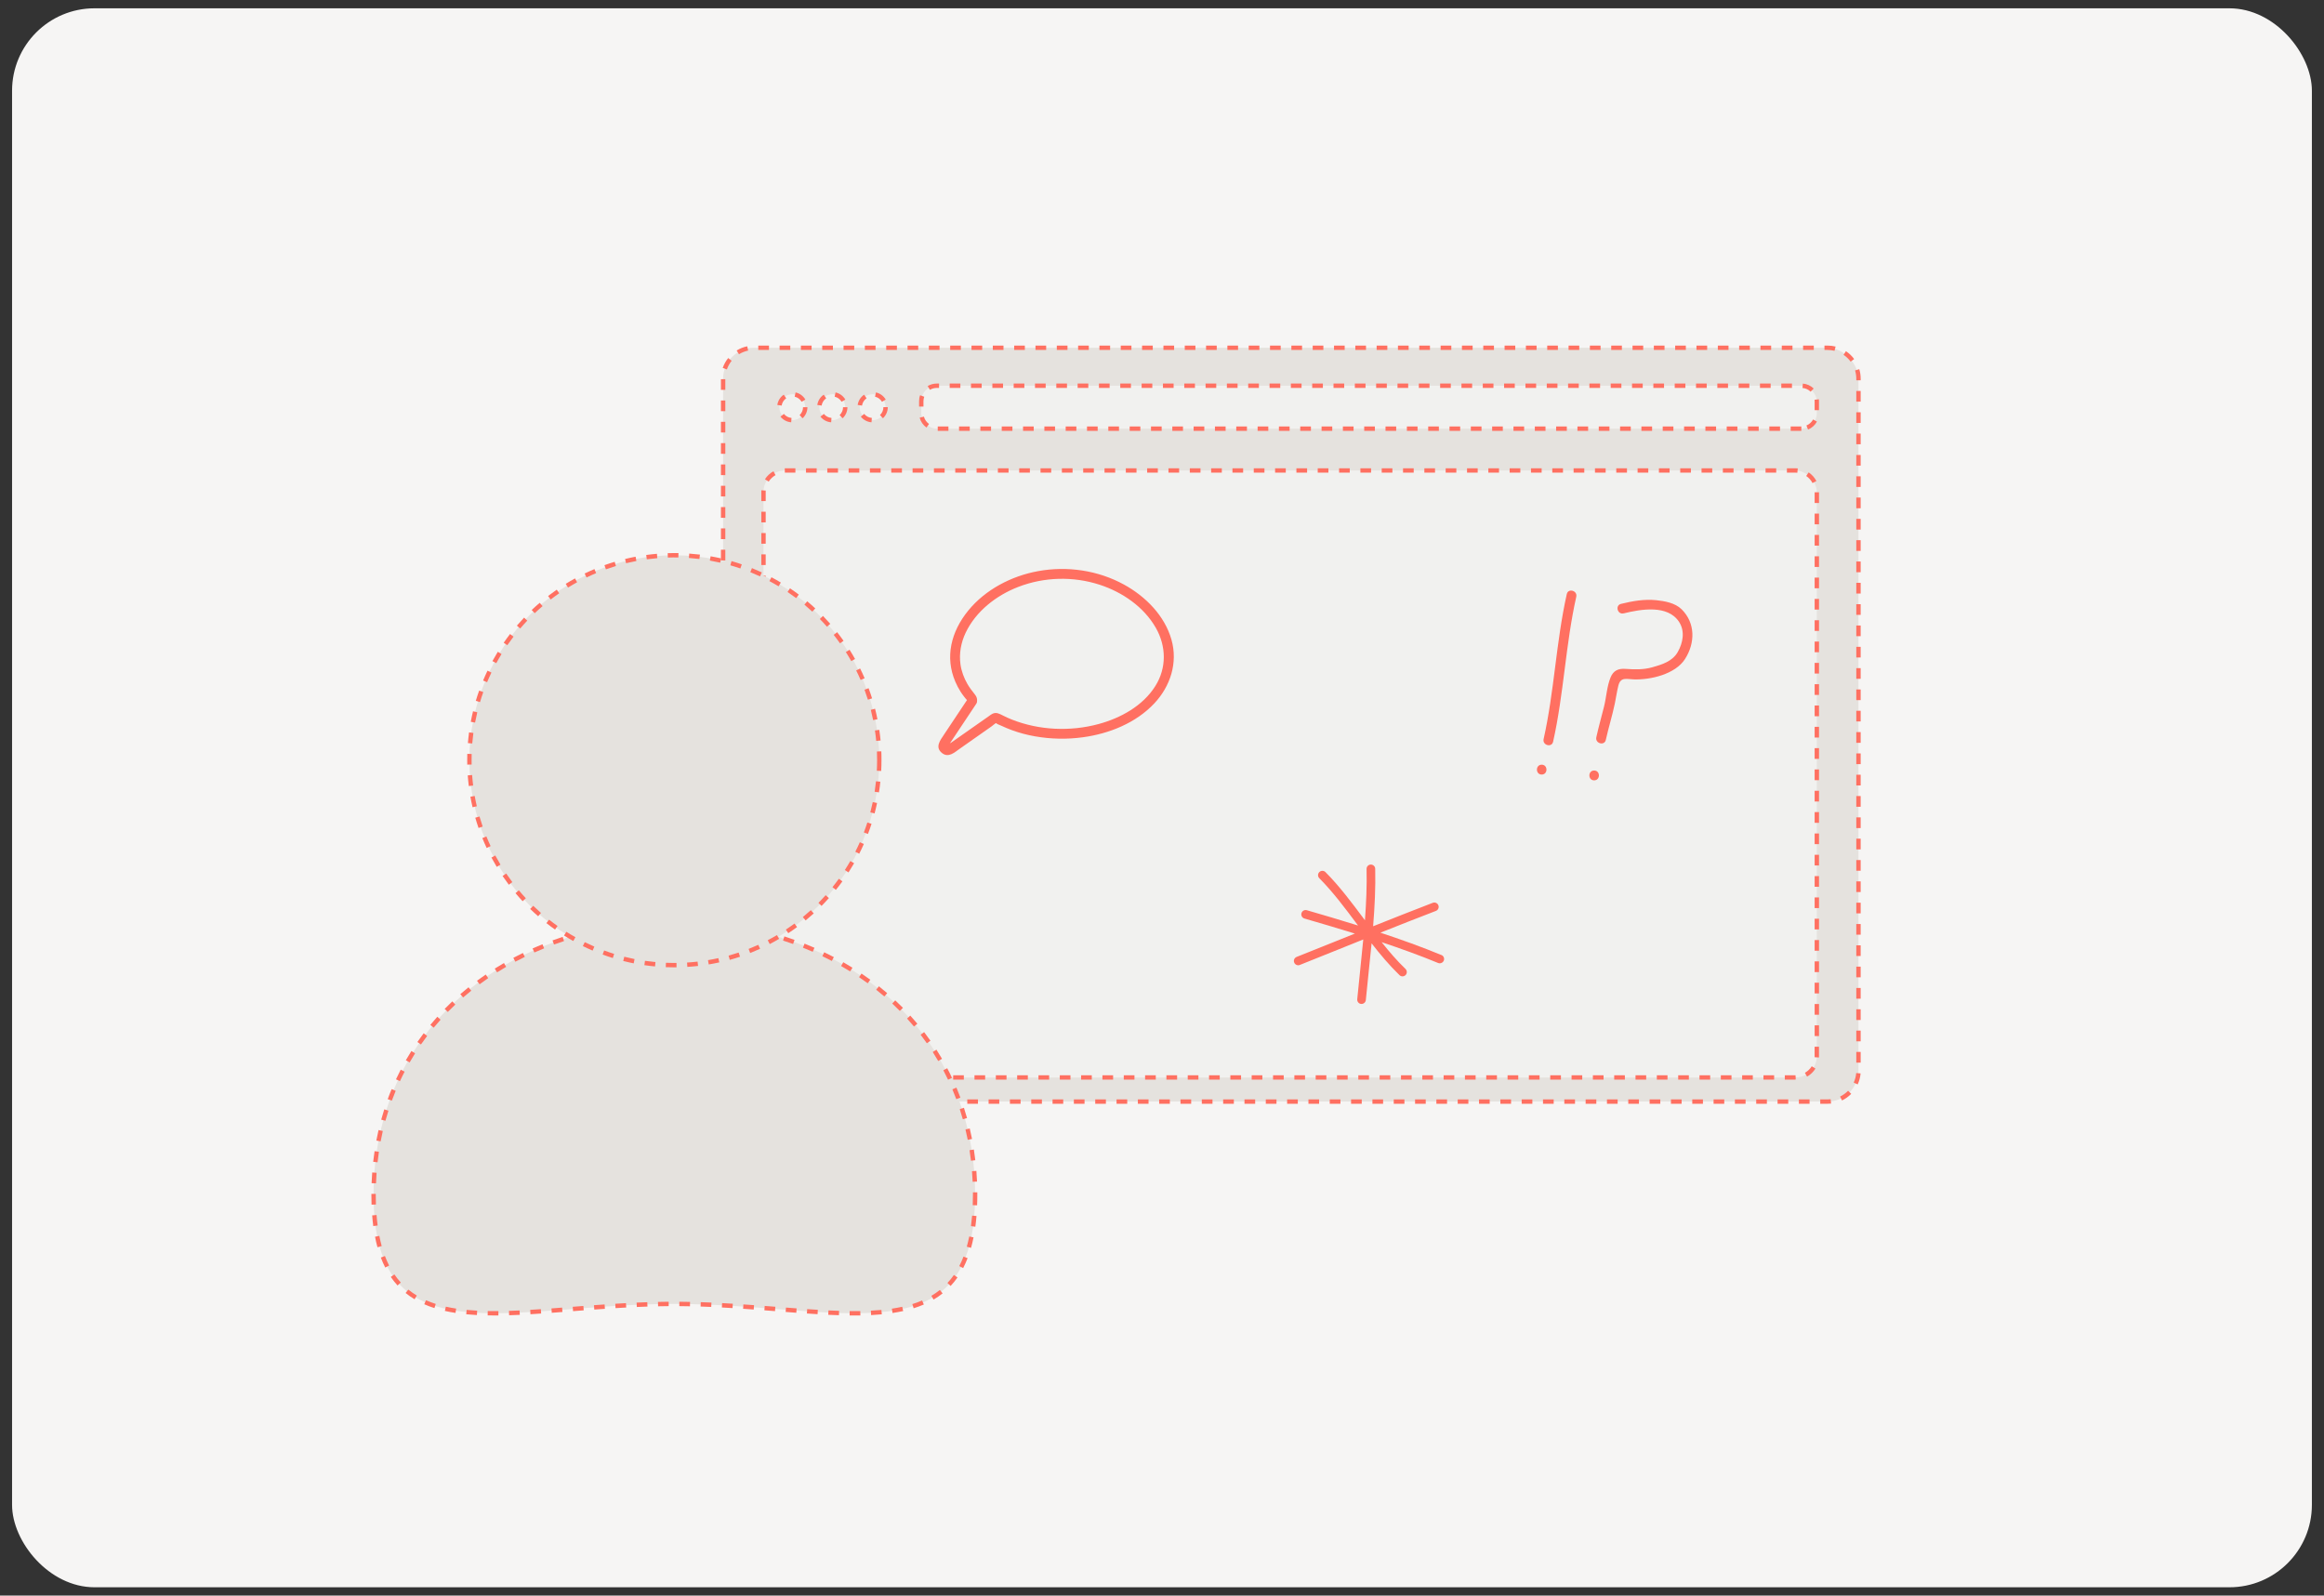 <?xml version="1.0" encoding="UTF-8"?>
<svg xmlns="http://www.w3.org/2000/svg" id="Editable_Strokes" data-name="Editable Strokes" viewBox="0 0 568 390">
  <rect x="0" y="0" width="568" height="390" fill="#333333" stroke="none"/>
  <defs>
    <style>
      .cls-1 {
        fill: #ff7061;
      }

      .cls-2 {
        opacity: .75;
      }

      .cls-3 {
        fill: #f6f5f4;
      }

      .cls-4 {
        fill: #e5e2de;
      }
    </style>
  </defs>
  <rect class="cls-3" x="2.95" y="2.03" width="562.09" height="385.94" rx="20.15" ry="20.15"></rect>
  <g>
    <g>
      <rect class="cls-4" x="176.74" y="85.01" width="277.49" height="184.25" rx="7.56" ry="7.56" transform="translate(630.96 354.26) rotate(-180)"></rect>
      <path class="cls-1" d="M446.67,269.79h-1.79v-1.07h1.79c.25,0,.51-.01.75-.04l.11,1.06c-.29.03-.57.05-.87.05ZM442.27,269.79h-2.61v-1.07h2.61v1.07ZM437.06,269.79h-2.61v-1.07h2.61v1.07ZM431.84,269.79h-2.61v-1.07h2.61v1.07ZM426.63,269.79h-2.61v-1.07h2.61v1.07ZM421.42,269.79h-2.61v-1.07h2.61v1.07ZM416.21,269.79h-2.61v-1.07h2.61v1.07ZM411,269.79h-2.61v-1.07h2.61v1.07ZM405.79,269.79h-2.61v-1.07h2.61v1.07ZM400.57,269.79h-2.61v-1.07h2.61v1.07ZM395.36,269.79h-2.61v-1.07h2.61v1.07ZM390.15,269.79h-2.61v-1.07h2.61v1.07ZM384.94,269.79h-2.61v-1.07h2.61v1.07ZM379.73,269.79h-2.61v-1.07h2.61v1.07ZM374.52,269.79h-2.61v-1.07h2.61v1.07ZM369.31,269.79h-2.61v-1.07h2.61v1.07ZM364.09,269.79h-2.61v-1.07h2.61v1.07ZM358.88,269.79h-2.61v-1.07h2.61v1.07ZM353.67,269.79h-2.61v-1.07h2.61v1.07ZM348.46,269.79h-2.61v-1.07h2.61v1.07ZM343.25,269.79h-2.61v-1.07h2.61v1.07ZM338.04,269.79h-2.61v-1.07h2.61v1.07ZM332.82,269.79h-2.61v-1.07h2.61v1.07ZM327.61,269.79h-2.61v-1.07h2.61v1.07ZM322.4,269.79h-2.61v-1.07h2.61v1.07ZM317.19,269.79h-2.61v-1.07h2.61v1.07ZM311.98,269.79h-2.61v-1.07h2.61v1.07ZM306.77,269.79h-2.61v-1.07h2.61v1.07ZM301.56,269.79h-2.61v-1.07h2.61v1.07ZM296.34,269.79h-2.61v-1.07h2.61v1.07ZM291.13,269.79h-2.61v-1.07h2.61v1.07ZM285.92,269.79h-2.61v-1.07h2.61v1.07ZM280.71,269.79h-2.61v-1.07h2.61v1.07ZM275.5,269.79h-2.61v-1.07h2.61v1.07ZM270.29,269.79h-2.61v-1.07h2.61v1.07ZM265.07,269.79h-2.61v-1.07h2.61v1.07ZM259.86,269.79h-2.61v-1.07h2.61v1.07ZM254.65,269.79h-2.61v-1.07h2.61v1.07ZM249.44,269.79h-2.61v-1.07h2.61v1.07ZM244.23,269.79h-2.61v-1.07h2.61v1.07ZM239.02,269.79h-2.61v-1.07h2.61v1.07ZM233.8,269.79h-2.61v-1.07h2.61v1.07ZM228.59,269.79h-2.61v-1.07h2.61v1.07ZM223.38,269.79h-2.61v-1.07h2.61v1.07ZM218.17,269.79h-2.61v-1.07h2.61v1.07ZM212.96,269.79h-2.61v-1.07h2.61v1.07ZM207.75,269.79h-2.61v-1.07h2.61v1.07ZM202.53,269.79h-2.61v-1.07h2.61v1.07ZM197.32,269.79h-2.61v-1.07h2.61v1.07ZM192.11,269.79h-2.61v-1.07h2.61v1.07ZM186.9,269.79h-2.61v-1.07h2.61v1.07ZM183.13,269.71c-.92-.13-1.81-.42-2.64-.86l.5-.95c.72.38,1.49.63,2.29.75l-.15,1.06ZM450.2,268.98l-.47-.96c.73-.35,1.38-.83,1.95-1.41l.77.75c-.66.67-1.41,1.22-2.25,1.62ZM178.3,267.14c-.63-.69-1.13-1.48-1.49-2.34l.99-.41c.31.75.74,1.43,1.29,2.03l-.79.72ZM454.03,265.06l-.97-.45c.34-.74.54-1.52.61-2.33l1.07.09c-.08.93-.32,1.84-.71,2.69ZM176.21,262.08c0-.13,0-.26,0-.39v-2.24h1.07v2.24c0,.11,0,.23,0,.34l-1.07.05ZM454.76,259.73h-1.07v-2.61h1.07v2.61ZM177.27,256.85h-1.07v-2.61h1.07v2.61ZM454.76,254.52h-1.07v-2.61h1.07v2.61ZM177.27,251.63h-1.07v-2.61h1.07v2.61ZM454.76,249.31h-1.07v-2.61h1.07v2.61ZM177.27,246.42h-1.07v-2.61h1.07v2.61ZM454.76,244.1h-1.07v-2.61h1.07v2.61ZM177.27,241.21h-1.07v-2.61h1.07v2.61ZM454.76,238.88h-1.07v-2.61h1.07v2.61ZM177.27,236h-1.07v-2.61h1.07v2.61ZM454.76,233.67h-1.07v-2.61h1.07v2.61ZM177.27,230.79h-1.07v-2.61h1.07v2.61ZM454.76,228.46h-1.07v-2.61h1.07v2.61ZM177.27,225.58h-1.07v-2.61h1.07v2.61ZM454.76,223.25h-1.07v-2.61h1.07v2.61ZM177.27,220.36h-1.07v-2.61h1.07v2.61ZM454.76,218.04h-1.07v-2.61h1.07v2.61ZM177.27,215.15h-1.07v-2.61h1.07v2.61ZM454.76,212.83h-1.07v-2.61h1.07v2.61ZM177.27,209.94h-1.07v-2.61h1.07v2.61ZM454.76,207.61h-1.07v-2.61h1.07v2.61ZM177.27,204.73h-1.07v-2.61h1.07v2.61ZM454.76,202.4h-1.07v-2.61h1.07v2.61ZM177.27,199.52h-1.07v-2.61h1.07v2.61ZM454.76,197.19h-1.07v-2.61h1.07v2.61ZM177.27,194.31h-1.07v-2.61h1.07v2.61ZM454.76,191.98h-1.07v-2.61h1.07v2.61ZM177.27,189.1h-1.07v-2.61h1.07v2.61ZM454.76,186.77h-1.07v-2.61h1.07v2.61ZM177.27,183.88h-1.07v-2.61h1.07v2.61ZM454.76,181.56h-1.07v-2.61h1.07v2.61ZM177.27,178.67h-1.07v-2.61h1.07v2.61ZM454.76,176.34h-1.07v-2.61h1.07v2.61ZM177.27,173.46h-1.07v-2.61h1.07v2.61ZM454.76,171.13h-1.07v-2.61h1.07v2.61ZM177.27,168.25h-1.07v-2.61h1.07v2.61ZM454.76,165.92h-1.07v-2.61h1.07v2.61ZM177.27,163.04h-1.07v-2.61h1.07v2.61ZM454.76,160.71h-1.07v-2.61h1.07v2.61ZM177.27,157.83h-1.07v-2.61h1.07v2.61ZM454.76,155.5h-1.07v-2.61h1.07v2.61ZM177.27,152.61h-1.07v-2.61h1.07v2.61ZM454.76,150.29h-1.07v-2.61h1.07v2.61ZM177.27,147.4h-1.07v-2.61h1.07v2.61ZM454.76,145.07h-1.07v-2.61h1.07v2.61ZM177.27,142.19h-1.07v-2.61h1.07v2.61ZM454.76,139.86h-1.07v-2.61h1.07v2.61ZM177.27,136.98h-1.07v-2.61h1.07v2.61ZM454.76,134.65h-1.07v-2.61h1.07v2.61ZM177.27,131.77h-1.07v-2.61h1.07v2.61ZM454.76,129.44h-1.07v-2.61h1.07v2.61ZM177.27,126.56h-1.07v-2.61h1.07v2.61ZM454.76,124.23h-1.07v-2.61h1.07v2.61ZM177.27,121.34h-1.07v-2.61h1.07v2.61ZM454.76,119.02h-1.07v-2.61h1.07v2.61ZM177.27,116.13h-1.07v-2.61h1.07v2.61ZM454.76,113.81h-1.07v-2.61h1.07v2.61ZM177.27,110.92h-1.07v-2.61h1.07v2.61ZM454.76,108.59h-1.07v-2.61h1.07v2.61ZM177.27,105.71h-1.07v-2.61h1.07v2.61ZM454.76,103.38h-1.07v-2.61h1.07v2.61ZM177.27,100.5h-1.07v-2.61h1.07v2.61ZM454.76,98.17h-1.07v-2.61h1.07v2.61ZM177.27,95.29h-1.07v-2.61h1.07v2.61ZM454.76,92.96h-1.07v-.39c0-.69-.1-1.37-.3-2.03l1.03-.31c.23.75.34,1.54.34,2.33v.39ZM177.65,90.29l-1.01-.35c.3-.88.75-1.7,1.34-2.43l.84.67c-.51.64-.9,1.35-1.16,2.11ZM452.31,88.39c-.48-.65-1.07-1.21-1.74-1.66l.59-.89c.78.52,1.45,1.16,2.01,1.92l-.86.64ZM180.61,86.58l-.56-.91c.8-.49,1.66-.84,2.58-1.03l.22,1.05c-.79.17-1.54.47-2.24.89ZM448.37,85.75c-.55-.14-1.12-.21-1.7-.21h-.76v-1.07h.76c.67,0,1.32.08,1.96.24l-.26,1.04ZM443.3,85.54h-2.61v-1.07h2.61v1.07ZM438.09,85.54h-2.61v-1.07h2.61v1.07ZM432.88,85.54h-2.61v-1.07h2.61v1.07ZM427.67,85.54h-2.61v-1.07h2.61v1.07ZM422.46,85.54h-2.61v-1.07h2.61v1.07ZM417.24,85.54h-2.61v-1.07h2.61v1.07ZM412.03,85.54h-2.61v-1.07h2.61v1.07ZM406.82,85.54h-2.61v-1.07h2.61v1.07ZM401.61,85.54h-2.61v-1.07h2.61v1.07ZM396.4,85.54h-2.61v-1.07h2.61v1.07ZM391.19,85.54h-2.61v-1.07h2.61v1.07ZM385.98,85.54h-2.61v-1.07h2.61v1.07ZM380.76,85.54h-2.61v-1.07h2.61v1.07ZM375.55,85.54h-2.61v-1.07h2.61v1.07ZM370.34,85.54h-2.61v-1.07h2.61v1.07ZM365.13,85.54h-2.61v-1.07h2.61v1.07ZM359.92,85.54h-2.61v-1.07h2.61v1.07ZM354.71,85.54h-2.61v-1.07h2.61v1.07ZM349.49,85.54h-2.61v-1.07h2.61v1.07ZM344.28,85.54h-2.61v-1.07h2.61v1.07ZM339.07,85.54h-2.61v-1.07h2.61v1.07ZM333.86,85.54h-2.61v-1.07h2.61v1.07ZM328.65,85.54h-2.61v-1.07h2.61v1.07ZM323.44,85.54h-2.61v-1.07h2.61v1.07ZM318.23,85.54h-2.61v-1.07h2.61v1.07ZM313.01,85.54h-2.61v-1.07h2.61v1.07ZM307.8,85.54h-2.61v-1.07h2.61v1.07ZM302.59,85.54h-2.61v-1.07h2.61v1.07ZM297.38,85.54h-2.61v-1.07h2.61v1.07ZM292.17,85.54h-2.61v-1.07h2.61v1.07ZM286.96,85.54h-2.61v-1.07h2.61v1.07ZM281.74,85.54h-2.61v-1.07h2.61v1.07ZM276.53,85.54h-2.61v-1.07h2.61v1.07ZM271.32,85.54h-2.61v-1.07h2.61v1.07ZM266.11,85.54h-2.61v-1.07h2.61v1.07ZM260.9,85.54h-2.61v-1.07h2.61v1.07ZM255.69,85.54h-2.61v-1.07h2.61v1.07ZM250.48,85.54h-2.61v-1.07h2.61v1.07ZM245.26,85.54h-2.61v-1.07h2.61v1.07ZM240.05,85.54h-2.61v-1.07h2.61v1.07ZM234.84,85.54h-2.61v-1.07h2.61v1.07ZM229.63,85.54h-2.61v-1.07h2.61v1.07ZM224.42,85.54h-2.61v-1.07h2.61v1.07ZM219.21,85.54h-2.61v-1.07h2.61v1.07ZM213.99,85.54h-2.61v-1.07h2.61v1.07ZM208.78,85.54h-2.61v-1.07h2.61v1.07ZM203.57,85.54h-2.61v-1.07h2.61v1.07ZM198.36,85.54h-2.61v-1.07h2.61v1.07ZM193.15,85.54h-2.61v-1.07h2.61v1.07ZM187.94,85.54h-2.61v-1.07h2.61v1.07Z"></path>
    </g>
    <g class="cls-2">
      <circle class="cls-3" cx="193.64" cy="99.53" r="3.17"></circle>
    </g>
    <g class="cls-2">
      <circle class="cls-3" cx="203.42" cy="99.53" r="3.17"></circle>
    </g>
    <g class="cls-2">
      <circle class="cls-3" cx="213.28" cy="99.53" r="3.17"></circle>
    </g>
    <g class="cls-2">
      <rect class="cls-3" x="225.16" y="94.28" width="218.88" height="10.49" rx="3.78" ry="3.78"></rect>
    </g>
    <g class="cls-2">
      <rect class="cls-3" x="186.6" y="115" width="257.44" height="148.36" rx="5.22" ry="5.22"></rect>
    </g>
    <path class="cls-1" d="M193.37,103.22c-1.02-.08-1.98-.58-2.62-1.38l.84-.67c.46.57,1.14.93,1.86.98l-.08,1.07ZM196.16,102.24l-.73-.78c.53-.5.84-1.2.84-1.93h1.07c0,1.03-.43,2.01-1.18,2.71ZM191.04,99.14l-1.06-.16c.15-1.01.72-1.93,1.57-2.51l.61.88c-.6.41-1.01,1.06-1.12,1.78ZM195.92,98.2c-.37-.63-.99-1.08-1.7-1.24l.23-1.04c1,.22,1.87.86,2.39,1.75l-.92.54Z"></path>
    <path class="cls-1" d="M203.14,103.22c-1.02-.07-1.98-.58-2.62-1.38l.84-.67c.46.57,1.14.93,1.86.98l-.08,1.07ZM205.94,102.24l-.73-.78c.53-.5.84-1.2.84-1.93h1.07c0,1.03-.43,2.01-1.18,2.71ZM200.81,99.14l-1.06-.16c.15-1.01.72-1.93,1.57-2.51l.61.88c-.6.41-1.01,1.06-1.12,1.78ZM205.69,98.2c-.37-.63-.99-1.08-1.7-1.24l.23-1.04c1,.22,1.87.86,2.39,1.75l-.93.54Z"></path>
    <path class="cls-1" d="M213.01,103.22c-1.02-.07-1.98-.58-2.62-1.38l.83-.67c.46.57,1.14.93,1.86.98l-.08,1.07ZM215.8,102.24l-.73-.79c.54-.5.84-1.2.84-1.93h1.07c0,1.03-.43,2.02-1.18,2.71ZM210.68,99.14l-1.06-.16c.15-1.01.72-1.93,1.57-2.51l.61.88c-.6.41-1.01,1.06-1.12,1.78ZM215.56,98.2c-.37-.63-.99-1.08-1.7-1.24l.23-1.04c1,.22,1.87.86,2.39,1.75l-.92.54Z"></path>
    <path class="cls-1" d="M440.26,105.31h-2.61v-1.07h2.61v1.07ZM435.05,105.31h-2.61v-1.07h2.61v1.07ZM429.84,105.31h-2.61v-1.07h2.61v1.07ZM424.63,105.31h-2.61v-1.07h2.61v1.07ZM419.42,105.31h-2.61v-1.07h2.61v1.07ZM414.21,105.31h-2.61v-1.07h2.61v1.07ZM408.99,105.31h-2.61v-1.07h2.61v1.07ZM403.78,105.31h-2.61v-1.07h2.61v1.07ZM398.57,105.31h-2.61v-1.07h2.61v1.07ZM393.36,105.31h-2.61v-1.07h2.61v1.07ZM388.15,105.31h-2.61v-1.07h2.61v1.07ZM382.94,105.31h-2.61v-1.07h2.61v1.07ZM377.73,105.31h-2.61v-1.07h2.61v1.07ZM372.51,105.31h-2.61v-1.07h2.61v1.07ZM367.3,105.31h-2.61v-1.07h2.61v1.07ZM362.09,105.31h-2.61v-1.07h2.61v1.07ZM356.88,105.31h-2.61v-1.07h2.61v1.07ZM351.67,105.31h-2.61v-1.07h2.61v1.07ZM346.46,105.31h-2.61v-1.07h2.61v1.07ZM341.24,105.31h-2.61v-1.07h2.61v1.07ZM336.03,105.31h-2.61v-1.07h2.61v1.07ZM330.82,105.31h-2.61v-1.07h2.61v1.07ZM325.61,105.31h-2.61v-1.07h2.61v1.07ZM320.4,105.31h-2.61v-1.07h2.61v1.07ZM315.19,105.31h-2.61v-1.07h2.61v1.07ZM309.98,105.31h-2.61v-1.07h2.61v1.07ZM304.76,105.31h-2.61v-1.07h2.61v1.07ZM299.55,105.31h-2.61v-1.07h2.61v1.07ZM294.34,105.31h-2.61v-1.07h2.61v1.07ZM289.13,105.31h-2.61v-1.07h2.61v1.07ZM283.92,105.31h-2.61v-1.07h2.61v1.07ZM278.71,105.31h-2.61v-1.07h2.61v1.07ZM273.49,105.31h-2.61v-1.07h2.61v1.07ZM268.28,105.31h-2.61v-1.07h2.61v1.07ZM263.07,105.31h-2.61v-1.07h2.61v1.07ZM257.86,105.31h-2.61v-1.07h2.61v1.07ZM252.65,105.31h-2.61v-1.07h2.61v1.07ZM247.44,105.31h-2.61v-1.07h2.61v1.07ZM242.22,105.31h-2.61v-1.07h2.61v1.07ZM237.01,105.31h-2.61v-1.07h2.61v1.07ZM231.8,105.31h-2.61v-1.07h2.61v1.07ZM441.9,104.99l-.4-.99c.69-.28,1.27-.8,1.63-1.47l.94.51c-.47.88-1.24,1.57-2.17,1.95ZM226.43,104.5c-.81-.58-1.4-1.44-1.66-2.4l1.04-.27c.19.72.63,1.36,1.25,1.8l-.62.87ZM444.58,100.25h-1.07v-2.19c0-.12,0-.24-.02-.35l1.06-.12c.02.16.03.31.02.47v2.19ZM225.7,99.37h-1.07v-1.31c0-.5.08-.99.25-1.45l1.01.36c-.12.35-.19.71-.19,1.09v1.31ZM442.53,95.74c-.54-.53-1.25-.85-1.99-.91l.09-1.07c.99.08,1.94.51,2.65,1.21l-.75.77ZM227.28,95.28l-.55-.92c.67-.4,1.43-.61,2.21-.61h.57v1.07h-.57c-.59,0-1.16.16-1.66.46ZM437.97,94.82h-2.61v-1.07h2.61v1.07ZM432.76,94.82h-2.61v-1.07h2.61v1.07ZM427.55,94.82h-2.61v-1.07h2.61v1.07ZM422.34,94.82h-2.61v-1.07h2.61v1.07ZM417.13,94.82h-2.61v-1.07h2.61v1.07ZM411.92,94.82h-2.61v-1.07h2.61v1.07ZM406.7,94.82h-2.61v-1.07h2.61v1.07ZM401.49,94.82h-2.61v-1.07h2.61v1.07ZM396.28,94.82h-2.61v-1.07h2.61v1.07ZM391.07,94.82h-2.61v-1.07h2.61v1.07ZM385.86,94.82h-2.61v-1.07h2.61v1.07ZM380.65,94.82h-2.61v-1.07h2.61v1.07ZM375.44,94.82h-2.61v-1.07h2.61v1.07ZM370.22,94.82h-2.61v-1.07h2.61v1.07ZM365.01,94.82h-2.61v-1.07h2.61v1.07ZM359.8,94.82h-2.61v-1.07h2.61v1.07ZM354.59,94.82h-2.61v-1.07h2.61v1.07ZM349.38,94.82h-2.61v-1.07h2.61v1.07ZM344.17,94.82h-2.61v-1.07h2.61v1.07ZM338.95,94.82h-2.61v-1.07h2.61v1.07ZM333.74,94.82h-2.61v-1.07h2.61v1.07ZM328.53,94.82h-2.61v-1.07h2.61v1.07ZM323.32,94.82h-2.61v-1.07h2.61v1.07ZM318.11,94.82h-2.61v-1.07h2.61v1.07ZM312.9,94.82h-2.61v-1.07h2.61v1.07ZM307.68,94.82h-2.61v-1.07h2.61v1.07ZM302.47,94.82h-2.61v-1.07h2.61v1.07ZM297.26,94.82h-2.61v-1.07h2.61v1.07ZM292.05,94.82h-2.61v-1.07h2.61v1.07ZM286.84,94.82h-2.61v-1.07h2.61v1.07ZM281.63,94.82h-2.61v-1.07h2.61v1.07ZM276.41,94.82h-2.61v-1.07h2.61v1.07ZM271.2,94.82h-2.61v-1.07h2.61v1.07ZM265.99,94.82h-2.61v-1.07h2.61v1.07ZM260.78,94.82h-2.61v-1.07h2.61v1.07ZM255.57,94.82h-2.61v-1.07h2.61v1.07ZM250.36,94.82h-2.61v-1.07h2.61v1.07ZM245.15,94.82h-2.61v-1.07h2.61v1.07ZM239.93,94.82h-2.61v-1.07h2.61v1.07ZM234.72,94.82h-2.61v-1.07h2.61v1.07Z"></path>
    <path class="cls-1" d="M436.22,263.89v-1.07h2.61l.06.75-.04.32h-2.62ZM433.61,263.89h-2.61v-1.07h2.61v1.07ZM428.4,263.89h-2.61v-1.07h2.61v1.07ZM423.19,263.89h-2.61v-1.07h2.61v1.07ZM417.98,263.89h-2.61v-1.07h2.61v1.07ZM412.77,263.89h-2.61v-1.07h2.61v1.07ZM407.55,263.89h-2.61v-1.07h2.61v1.07ZM402.34,263.89h-2.61v-1.07h2.61v1.07ZM397.13,263.89h-2.61v-1.07h2.61v1.07ZM391.92,263.89h-2.61v-1.07h2.61v1.07ZM386.71,263.89h-2.61v-1.07h2.61v1.07ZM381.5,263.89h-2.61v-1.07h2.61v1.07ZM376.28,263.89h-2.61v-1.07h2.61v1.07ZM371.07,263.89h-2.61v-1.07h2.61v1.07ZM365.86,263.89h-2.61v-1.07h2.61v1.07ZM360.65,263.89h-2.61v-1.07h2.61v1.07ZM355.44,263.89h-2.61v-1.07h2.61v1.07ZM350.23,263.89h-2.61v-1.07h2.61v1.07ZM345.02,263.89h-2.61v-1.07h2.61v1.07ZM339.8,263.89h-2.61v-1.07h2.61v1.07ZM334.59,263.89h-2.61v-1.07h2.61v1.07ZM329.38,263.89h-2.61v-1.07h2.61v1.07ZM324.17,263.89h-2.61v-1.07h2.61v1.07ZM318.96,263.89h-2.61v-1.07h2.61v1.07ZM313.75,263.89h-2.61v-1.07h2.61v1.07ZM308.53,263.89h-2.61v-1.07h2.61v1.07ZM303.32,263.89h-2.61v-1.07h2.61v1.07ZM298.11,263.89h-2.61v-1.07h2.61v1.07ZM292.9,263.89h-2.61v-1.07h2.61v1.07ZM287.69,263.89h-2.61v-1.07h2.61v1.07ZM282.48,263.89h-2.61v-1.07h2.61v1.07ZM277.27,263.89h-2.61v-1.07h2.61v1.07ZM272.05,263.89h-2.61v-1.07h2.61v1.07ZM266.84,263.89h-2.61v-1.07h2.61v1.07ZM261.63,263.89h-2.61v-1.07h2.61v1.07ZM256.42,263.89h-2.61v-1.07h2.61v1.07ZM251.21,263.89h-2.61v-1.07h2.61v1.07ZM246,263.89h-2.61v-1.07h2.61v1.07ZM240.78,263.89h-2.61v-1.07h2.61v1.07ZM235.57,263.89h-2.61v-1.07h2.61v1.07ZM230.36,263.89h-2.61v-1.07h2.61v1.07ZM225.15,263.89h-2.61v-1.07h2.61v1.07ZM219.94,263.89h-2.61v-1.07h2.61v1.07ZM214.73,263.89h-2.61v-1.07h2.61v1.07ZM209.51,263.89h-2.61v-1.07h2.61v1.07ZM204.3,263.89h-2.61v-1.07h2.61v1.07ZM199.09,263.89h-2.61v-1.07h2.61v1.07ZM193.88,263.89h-2.06c-.2,0-.4-.01-.6-.03l.11-1.06c.16.02.33.03.49.03h2.06v1.07ZM441.66,263.15l-.53-.93c.68-.38,1.26-.94,1.67-1.6l.91.57c-.51.81-1.22,1.49-2.05,1.97ZM188.55,262.88c-.79-.55-1.44-1.29-1.87-2.14l.96-.48c.35.7.88,1.3,1.52,1.74l-.61.88ZM444.57,258.47l-1.07-.06c0-.09,0-.18,0-.27v-2.3h1.07v2.3c0,.11,0,.22,0,.33ZM187.14,257.98h-1.07v-2.61h1.07v2.61ZM444.58,253.23h-1.07v-2.61h1.07v2.61ZM187.14,252.77h-1.07v-2.61h1.07v2.61ZM444.58,248.02h-1.07v-2.61h1.07v2.61ZM187.14,247.55h-1.07v-2.61h1.07v2.61ZM444.58,242.81h-1.07v-2.61h1.07v2.61ZM187.14,242.34h-1.07v-2.61h1.07v2.61ZM444.58,237.6h-1.07v-2.61h1.07v2.61ZM187.14,237.13h-1.07v-2.61h1.07v2.61ZM444.58,232.38h-1.07v-2.61h1.07v2.61ZM187.14,231.92h-1.07v-2.61h1.07v2.61ZM444.58,227.17h-1.07v-2.61h1.07v2.61ZM187.14,226.71h-1.07v-2.61h1.07v2.61ZM444.58,221.96h-1.07v-2.61h1.07v2.61ZM187.14,221.5h-1.07v-2.61h1.07v2.61ZM444.58,216.75h-1.07v-2.61h1.07v2.61ZM187.14,216.28h-1.07v-2.61h1.07v2.61ZM444.58,211.54h-1.07v-2.61h1.07v2.61ZM187.14,211.07h-1.07v-2.61h1.07v2.61ZM444.58,206.33h-1.07v-2.61h1.07v2.61ZM187.14,205.86h-1.07v-2.61h1.07v2.61ZM444.58,201.11h-1.07v-2.61h1.07v2.61ZM187.14,200.65h-1.07v-2.61h1.07v2.61ZM444.58,195.9h-1.07v-2.61h1.07v2.61ZM187.14,195.44h-1.07v-2.61h1.07v2.61ZM444.58,190.69h-1.07v-2.61h1.07v2.61ZM187.14,190.23h-1.07v-2.61h1.07v2.61ZM444.58,185.48h-1.07v-2.61h1.07v2.61ZM187.14,185.02h-1.07v-2.61h1.07v2.61ZM444.58,180.27h-1.07v-2.61h1.07v2.61ZM187.14,179.8h-1.07v-2.61h1.07v2.61ZM444.58,175.06h-1.07v-2.61h1.07v2.61ZM187.14,174.59h-1.07v-2.61h1.07v2.61ZM444.58,169.85h-1.07v-2.61h1.07v2.61ZM187.14,169.38h-1.07v-2.61h1.07v2.61ZM444.58,164.63h-1.07v-2.61h1.07v2.61ZM187.14,164.17h-1.07v-2.61h1.07v2.61ZM444.58,159.42h-1.07v-2.61h1.07v2.61ZM187.14,158.96h-1.07v-2.61h1.07v2.61ZM444.58,154.21h-1.07v-2.61h1.07v2.61ZM187.14,153.75h-1.07v-2.61h1.07v2.61ZM444.58,149h-1.07v-2.61h1.07v2.61ZM187.14,148.53h-1.07v-2.61h1.07v2.61ZM444.58,143.79h-1.07v-2.61h1.07v2.61ZM187.14,143.32h-1.07v-2.61h1.07v2.61ZM444.58,138.58h-1.07v-2.61h1.07v2.61ZM187.14,138.11h-1.07v-2.61h1.07v2.61ZM444.58,133.36h-1.07v-2.61h1.07v2.61ZM187.14,132.9h-1.07v-2.61h1.07v2.61ZM444.58,128.15h-1.07v-2.61h1.07v2.61ZM187.14,127.69h-1.07v-2.61h1.07v2.61ZM444.58,122.94h-1.07v-2.61h1.07v2.61ZM187.14,122.48h-1.07v-2.26c0-.13,0-.25.01-.38l1.07.07c0,.1-.01.21-.01.31v2.26ZM442.99,118.07c-.36-.69-.89-1.29-1.54-1.73l.6-.88c.79.54,1.45,1.27,1.89,2.12l-.95.49ZM187.86,117.71l-.9-.57c.51-.81,1.23-1.48,2.07-1.95l.52.94c-.68.38-1.26.93-1.68,1.59ZM439.28,115.55c-.15-.01-.3-.02-.45-.02h-2.1v-1.07h2.1c.19,0,.37,0,.56.03l-.11,1.06ZM434.12,115.53h-2.61v-1.07h2.61v1.07ZM428.91,115.53h-2.61v-1.07h2.61v1.07ZM423.69,115.53h-2.61v-1.07h2.61v1.07ZM418.48,115.53h-2.61v-1.07h2.61v1.07ZM413.27,115.53h-2.61v-1.07h2.61v1.07ZM408.06,115.53h-2.61v-1.07h2.61v1.07ZM402.85,115.53h-2.61v-1.07h2.61v1.07ZM397.64,115.53h-2.61v-1.07h2.61v1.07ZM392.43,115.53h-2.61v-1.07h2.61v1.07ZM387.21,115.53h-2.61v-1.07h2.61v1.07ZM382,115.53h-2.61v-1.07h2.61v1.07ZM376.79,115.53h-2.61v-1.07h2.61v1.07ZM371.58,115.53h-2.61v-1.07h2.61v1.07ZM366.37,115.53h-2.61v-1.07h2.61v1.07ZM361.16,115.53h-2.61v-1.07h2.61v1.07ZM355.94,115.53h-2.61v-1.07h2.61v1.07ZM350.73,115.53h-2.61v-1.07h2.61v1.07ZM345.52,115.53h-2.61v-1.07h2.61v1.07ZM340.31,115.53h-2.61v-1.07h2.61v1.07ZM335.1,115.53h-2.61v-1.07h2.61v1.07ZM329.89,115.53h-2.61v-1.07h2.61v1.07ZM324.67,115.53h-2.61v-1.07h2.61v1.07ZM319.46,115.53h-2.61v-1.07h2.61v1.07ZM314.25,115.53h-2.61v-1.07h2.61v1.07ZM309.04,115.53h-2.61v-1.07h2.61v1.07ZM303.83,115.53h-2.61v-1.07h2.61v1.07ZM298.62,115.53h-2.61v-1.07h2.61v1.07ZM293.41,115.53h-2.61v-1.07h2.61v1.07ZM288.19,115.53h-2.61v-1.07h2.61v1.07ZM282.98,115.53h-2.61v-1.07h2.61v1.07ZM277.77,115.53h-2.61v-1.07h2.61v1.07ZM272.56,115.53h-2.61v-1.07h2.61v1.07ZM267.35,115.53h-2.61v-1.07h2.61v1.07ZM262.14,115.53h-2.61v-1.07h2.61v1.07ZM256.92,115.53h-2.61v-1.07h2.61v1.07ZM251.71,115.53h-2.61v-1.07h2.61v1.07ZM246.5,115.53h-2.61v-1.07h2.61v1.07ZM241.29,115.53h-2.61v-1.07h2.61v1.07ZM236.08,115.53h-2.61v-1.07h2.61v1.07ZM230.87,115.53h-2.61v-1.07h2.61v1.07ZM225.65,115.53h-2.61v-1.07h2.61v1.07ZM220.44,115.53h-2.61v-1.07h2.61v1.07ZM215.23,115.53h-2.61v-1.07h2.61v1.07ZM210.02,115.53h-2.61v-1.07h2.61v1.07ZM204.81,115.53h-2.61v-1.07h2.61v1.07ZM199.6,115.53h-2.61v-1.07h2.61v1.07ZM194.39,115.53h-2.56l-.04-1.07h2.61v1.07Z"></path>
  </g>
  <path class="cls-1" d="M352.32,233.45c-4.82-2-9.89-3.81-14.94-5.48,4.52-1.8,9.06-3.59,13.56-5.32.55-.21.82-.82.61-1.37-.21-.54-.82-.82-1.37-.61-4.84,1.86-9.72,3.79-14.58,5.73.38-4.7.62-9.41.51-14.05-.01-.58-.5-1.03-1.08-1.03-.58.01-1.05.5-1.03,1.08.1,4.13-.09,8.33-.4,12.54-.06-.09-.13-.17-.19-.26-2.94-3.94-5.97-8.01-9.46-11.52-.41-.41-1.08-.41-1.5,0-.41.41-.42,1.08,0,1.5,3.38,3.4,6.37,7.41,9.26,11.29.07.09.13.18.2.27-4.3-1.34-8.53-2.59-12.51-3.74-.56-.16-1.15.16-1.31.72-.16.56.16,1.15.72,1.31,3.93,1.14,8.09,2.36,12.33,3.68-1.6.64-3.19,1.28-4.77,1.92-3.16,1.27-6.31,2.54-9.47,3.79-.54.22-.81.83-.59,1.37.16.41.56.67.98.67.13,0,.26-.02.39-.08,3.15-1.26,6.31-2.53,9.47-3.8,2-.8,4.02-1.61,6.04-2.43-.23,2.48-.49,4.94-.74,7.39-.25,2.42-.51,4.83-.73,7.22-.05.58.37,1.1.95,1.15.03,0,.07,0,.1,0,.54,0,1-.41,1.05-.96.22-2.38.48-4.79.73-7.2.23-2.2.46-4.42.68-6.65,2.11,2.71,4.34,5.37,6.82,7.77.21.2.47.3.73.3s.55-.11.76-.32c.41-.42.39-1.09-.03-1.5-2.09-2.01-4-4.24-5.83-6.54,4.68,1.57,9.36,3.25,13.81,5.09.13.05.27.08.4.08.41,0,.81-.25.98-.65.22-.54-.03-1.16-.57-1.38Z"></path>
  <g>
    <path class="cls-1" d="M382.93,145.22c-2.62,11.69-3.04,23.75-5.66,35.43-.34,1.51,1.99,2.16,2.32.64,2.62-11.69,3.04-23.75,5.66-35.43.34-1.51-1.99-2.16-2.32-.64h0Z"></path>
    <path class="cls-1" d="M376.8,189.32c1.55,0,1.55-2.41,0-2.41s-1.55,2.41,0,2.41h0Z"></path>
    <path class="cls-1" d="M396.85,149.92c4.22-1.03,10.76-2.18,13.54,2.11,1.47,2.27.95,5.09-.35,7.36s-3.84,3.04-6.13,3.69-4.34.57-6.65.41c-1.75-.12-2.94.42-3.62,2.07-.92,2.24-1.02,4.83-1.61,7.17-.62,2.5-1.33,4.97-1.88,7.48-.33,1.51,1.99,2.16,2.32.64.66-2.99,1.59-5.92,2.21-8.92.3-1.45.5-2.92.86-4.36.55-2.17,2.01-1.57,3.75-1.51,4.11.14,10.13-1.25,12.52-4.95,2.53-3.92,2.59-8.84-.83-12.2-1.57-1.54-4.09-1.99-6.18-2.21-2.91-.3-5.79.21-8.61.9-1.51.37-.87,2.69.64,2.32h0Z"></path>
    <path class="cls-1" d="M389.62,190.74c1.55,0,1.55-2.41,0-2.41s-1.55,2.41,0,2.41h0Z"></path>
  </g>
  <path class="cls-1" d="M236.52,170.84c-1.94,2.92-3.89,5.84-5.83,8.76-.9,1.35-2.23,3.04-.47,4.45,1.6,1.29,3.1-.17,4.39-1.07l5.34-3.75,2.43-1.71c.37-.26.82-.72,1.24-.87.21-.08-.34-.07-.17.1.25.26.86.44,1.17.59.86.4,1.74.77,2.62,1.1,1.86.69,3.78,1.2,5.73,1.54,3.86.68,7.8.76,11.68.23,6.43-.87,12.98-3.49,17.49-8.3,3.92-4.19,5.76-9.89,4.19-15.51-1.65-5.9-6.33-10.61-11.59-13.5-6.39-3.51-13.93-4.61-21.08-3.29-6.47,1.19-12.84,4.5-17.03,9.65s-5.72,11.36-3.14,17.37c.36.84.79,1.66,1.28,2.43.25.39.52.78.81,1.15.14.18.78,1.03.82.9-.42,1.5,1.9,2.13,2.32.64.24-.84-.01-1.49-.55-2.14-.63-.77-1.22-1.56-1.72-2.42-.85-1.47-1.46-3.1-1.7-4.79-.38-2.64.13-5.37,1.27-7.76,2.51-5.26,7.49-9.11,12.84-11.18,6.34-2.45,13.43-2.64,19.89-.54,5.55,1.8,10.82,5.41,13.75,10.55,2.56,4.5,2.66,9.77-.12,14.2-3.04,4.86-8.49,7.85-13.9,9.31-6.91,1.87-14.51,1.53-21.17-1.1-.77-.31-1.53-.65-2.27-1.03-.8-.41-1.55-.82-2.45-.4-.32.15-.6.38-.88.58l-4.49,3.15c-1.56,1.1-3.12,2.19-4.68,3.29-.22.16-.86.44-.98.69.05-.11.26.16.16.2.1-.05.23-.34.29-.43,2.02-3.03,4.04-6.07,6.06-9.1.18-.27.35-.53.53-.8.86-1.3-1.23-2.5-2.08-1.22Z"></path>
  <g>
    <g>
      <path class="cls-4" d="M238.32,291.98c0,40.6-32.91,26.73-73.51,26.73s-73.51,13.87-73.51-26.73,32.91-66.67,73.51-66.67,73.51,26.07,73.51,66.67Z"></path>
      <path class="cls-1" d="M121.03,321.53c-.63,0-1.23,0-1.84-.01l.02-1.07c.6.01,1.2,0,1.82.01.26,0,.52,0,.78,0v1.07c-.25,0-.51,0-.77,0ZM208.76,321.53c-.37,0-.73,0-1.1,0v-1.07c.89,0,1.76,0,2.6,0l.02,1.07c-.5,0-1,.01-1.52.01ZM124.43,321.48l-.04-1.07c.85-.03,1.72-.06,2.6-.1l.05,1.07c-.88.04-1.75.08-2.61.1ZM205.04,321.47c-.86-.03-1.73-.06-2.61-.1l.05-1.07c.88.04,1.74.08,2.6.1l-.04,1.07ZM212.9,321.43l-.05-1.07c.88-.04,1.73-.1,2.57-.18l.1,1.07c-.86.08-1.73.14-2.62.19ZM116.57,321.43c-.89-.05-1.77-.11-2.62-.19l.1-1.07c.84.08,1.7.14,2.57.19l-.06,1.07ZM129.65,321.23l-.06-1.07c.86-.05,1.72-.11,2.6-.17l.07,1.07c-.88.06-1.75.12-2.61.17ZM199.82,321.22c-.86-.05-1.73-.11-2.61-.17l.07-1.07c.88.06,1.74.12,2.6.17l-.06,1.07ZM218.14,320.93l-.16-1.06c.87-.13,1.72-.29,2.53-.46l.23,1.04c-.83.18-1.7.34-2.6.48ZM111.33,320.91c-.9-.14-1.78-.3-2.6-.49l.24-1.04c.79.18,1.64.34,2.52.47l-.16,1.06ZM134.86,320.88l-.08-1.07,2.6-.2.08,1.07-2.6.2ZM194.62,320.87l-2.6-.2.08-1.07,2.6.2-.08,1.07ZM140.06,320.48l-.08-1.07,2.6-.2.08,1.07-2.6.2ZM189.42,320.47l-2.6-.2.08-1.07,2.6.2-.08,1.07ZM145.25,320.09l-.08-1.07c.86-.06,1.73-.12,2.6-.18l.07,1.07c-.87.06-1.74.12-2.6.18ZM184.22,320.08c-.86-.06-1.72-.12-2.6-.18l.07-1.07c.87.06,1.74.12,2.6.18l-.08,1.07ZM223.3,319.77l-.32-1.02c.84-.26,1.64-.56,2.39-.88l.42.98c-.78.34-1.62.65-2.49.92ZM150.44,319.74l-.06-1.07c.86-.05,1.73-.1,2.61-.15l.06,1.07c-.87.05-1.74.1-2.6.15ZM106.18,319.73c-.87-.28-1.71-.59-2.49-.94l.43-.98c.75.33,1.55.63,2.38.9l-.32,1.02ZM179.03,319.73c-.86-.05-1.73-.1-2.6-.15l.06-1.07c.87.05,1.74.1,2.61.15l-.06,1.07ZM155.64,319.46l-.05-1.07c.87-.04,1.74-.07,2.61-.1l.04,1.07c-.87.03-1.74.06-2.6.1ZM173.83,319.45c-.86-.04-1.73-.07-2.6-.1l.04-1.07c.88.03,1.75.06,2.61.1l-.05,1.07ZM160.84,319.29l-.02-1.07c.87-.02,1.74-.03,2.61-.04v1.07c-.86,0-1.73.02-2.59.04ZM168.63,319.29c-.86-.02-1.73-.03-2.6-.04v-1.07c.88,0,1.75.02,2.62.04l-.02,1.07ZM228.17,317.65l-.54-.92c.73-.43,1.43-.91,2.08-1.43l.67.84c-.69.55-1.43,1.06-2.21,1.51ZM101.32,317.57c-.77-.46-1.51-.98-2.19-1.53l.67-.83c.64.52,1.34,1.01,2.07,1.45l-.55.92ZM232.34,314.32l-.78-.73c.57-.6,1.1-1.26,1.58-1.96l.88.61c-.52.74-1.08,1.44-1.68,2.08ZM97.17,314.21c-.59-.65-1.15-1.35-1.66-2.1l.88-.61c.48.7,1.01,1.37,1.57,1.98l-.79.72ZM235.4,309.95l-.95-.49c.38-.73.73-1.51,1.04-2.32l1,.38c-.33.84-.69,1.66-1.09,2.43ZM94.15,309.81c-.39-.76-.75-1.58-1.07-2.43l1-.38c.31.81.65,1.6,1.02,2.33l-.95.49ZM237.32,305.01l-1.03-.29c.22-.79.42-1.63.6-2.49l1.05.21c-.18.89-.38,1.75-.61,2.57ZM92.26,304.86c-.23-.82-.43-1.68-.6-2.57l1.05-.21c.17.86.37,1.7.58,2.49l-1.03.29ZM238.37,299.84l-1.06-.15c.11-.8.2-1.67.28-2.56l1.07.09c-.07.91-.17,1.79-.28,2.62ZM91.23,299.69c-.11-.84-.2-1.72-.27-2.62l1.07-.09c.07.89.16,1.74.27,2.56l-1.06.14ZM238.81,294.61l-1.07-.04c.03-.84.05-1.7.05-2.58v-.55s1.07,0,1.07,0v.55c0,.9-.01,1.77-.05,2.62ZM90.81,294.45c-.03-.8-.04-1.62-.04-2.47v-.16h1.07v.16c0,.83.01,1.64.04,2.43l-1.07.04ZM91.89,289.24l-1.07-.04c.03-.88.08-1.75.15-2.62l1.07.08c-.06.85-.11,1.71-.14,2.58ZM237.72,288.85c-.04-.87-.09-1.73-.16-2.58l1.07-.08c.07.87.12,1.74.16,2.62l-1.07.04ZM92.27,284.09l-1.06-.12c.1-.88.21-1.74.34-2.6l1.06.16c-.13.85-.24,1.7-.33,2.56ZM237.31,283.7c-.1-.86-.22-1.71-.35-2.56l1.06-.16c.13.86.25,1.73.35,2.6l-1.06.12ZM93.03,278.98l-1.05-.2c.16-.87.34-1.72.54-2.57l1.04.24c-.19.83-.37,1.68-.53,2.53ZM236.52,278.59c-.17-.85-.35-1.69-.55-2.52l1.04-.25c.2.85.39,1.7.56,2.57l-1.05.21ZM94.2,273.95l-1.03-.28c.23-.85.48-1.69.75-2.52l1.02.33c-.26.82-.5,1.64-.74,2.47ZM235.32,273.57c-.24-.83-.49-1.66-.75-2.47l1.02-.33c.27.83.52,1.67.76,2.51l-1.03.29ZM95.77,269.03l-1.01-.37c.3-.83.62-1.64.96-2.45l.99.41c-.33.79-.64,1.59-.94,2.41ZM233.72,268.66c-.3-.81-.62-1.61-.95-2.4l.99-.42c.34.8.66,1.62.97,2.44l-1,.38ZM97.75,264.26l-.97-.45c.37-.8.76-1.58,1.16-2.36l.95.49c-.4.76-.77,1.53-1.14,2.32ZM231.71,263.91c-.37-.78-.75-1.55-1.15-2.31l.95-.5c.41.77.8,1.56,1.17,2.35l-.97.46ZM100.12,259.68l-.93-.53c.44-.76.89-1.52,1.36-2.26l.9.57c-.46.73-.9,1.47-1.33,2.22ZM229.31,259.34c-.43-.75-.88-1.48-1.34-2.2l.9-.58c.47.74.93,1.48,1.37,2.24l-.93.54ZM102.89,255.3l-.88-.61c.5-.72,1.01-1.43,1.54-2.13l.85.65c-.52.69-1.03,1.38-1.52,2.09ZM226.53,255c-.49-.7-1-1.4-1.52-2.08l.85-.65c.53.69,1.05,1.4,1.55,2.11l-.88.62ZM106,251.19l-.83-.68c.56-.67,1.13-1.34,1.72-1.99l.79.72c-.58.64-1.14,1.29-1.68,1.95ZM223.39,250.91c-.55-.66-1.12-1.31-1.7-1.95l.79-.72c.59.65,1.16,1.31,1.73,1.98l-.82.69ZM109.45,247.35l-.77-.75c.61-.62,1.23-1.24,1.87-1.84l.73.78c-.62.59-1.24,1.19-1.84,1.81ZM219.92,247.09c-.61-.61-1.22-1.21-1.85-1.8l.73-.78c.64.6,1.27,1.21,1.89,1.83l-.76.75ZM113.2,243.81l-.7-.81c.66-.57,1.33-1.13,2.01-1.68l.67.83c-.67.54-1.33,1.09-1.98,1.65ZM216.14,243.56c-.65-.56-1.32-1.11-2-1.65l.67-.84c.69.55,1.36,1.11,2.03,1.68l-.7.81ZM117.22,240.58l-.64-.86c.7-.52,1.42-1.03,2.14-1.52l.6.88c-.71.49-1.41.99-2.1,1.5ZM212.08,240.34c-.7-.51-1.4-1.01-2.12-1.49l.6-.89c.73.49,1.45,1,2.15,1.51l-.63.86ZM121.49,237.66l-.57-.91c.74-.46,1.49-.92,2.25-1.36l.54.93c-.75.43-1.49.88-2.21,1.34ZM207.79,237.44c-.73-.45-1.47-.89-2.22-1.32l.53-.93c.76.43,1.51.88,2.25,1.34l-.57.91ZM125.96,235.07l-.5-.95c.77-.41,1.55-.81,2.34-1.19l.47.96c-.78.38-1.55.77-2.31,1.17ZM203.3,234.88c-.76-.4-1.53-.79-2.31-1.16l.46-.96c.79.38,1.57.77,2.35,1.18l-.5.95ZM130.61,232.81l-.44-.98c.8-.35,1.6-.7,2.42-1.02l.4.99c-.8.32-1.6.66-2.38,1.01ZM198.64,232.64c-.79-.34-1.58-.68-2.39-1l.39-.99c.82.32,1.62.66,2.42,1.01l-.43.98ZM135.41,230.87l-.37-1.01c.82-.3,1.64-.58,2.48-.86l.33,1.02c-.82.27-1.64.55-2.45.85ZM193.83,230.73c-.81-.29-1.63-.57-2.45-.83l.33-1.02c.83.27,1.66.55,2.48.85l-.36,1.01ZM140.33,229.26l-.3-1.03c.84-.25,1.68-.48,2.53-.7l.27,1.04c-.84.22-1.67.45-2.5.69ZM188.91,229.14c-.83-.24-1.66-.46-2.5-.67l.26-1.04c.85.21,1.69.44,2.53.68l-.29,1.03ZM145.34,227.96l-.23-1.04c.85-.19,1.71-.37,2.57-.54l.2,1.05c-.85.16-1.7.34-2.54.53ZM183.89,227.87c-.84-.18-1.69-.36-2.54-.52l.2-1.05c.86.16,1.72.34,2.57.52l-.23,1.04ZM150.42,226.98l-.17-1.06c.86-.14,1.72-.27,2.59-.38l.14,1.06c-.86.11-1.71.24-2.56.38ZM178.8,226.92c-.85-.13-1.7-.25-2.56-.36l.13-1.06c.87.11,1.74.23,2.6.37l-.17,1.06ZM155.56,226.31l-.11-1.06c.87-.09,1.74-.16,2.61-.23l.08,1.07c-.87.06-1.73.14-2.58.22ZM173.66,226.27c-.86-.08-1.72-.15-2.58-.21l.07-1.07c.88.06,1.75.13,2.61.21l-.1,1.07ZM160.72,225.93l-.05-1.07c.87-.04,1.74-.06,2.62-.08l.02,1.07c-.87.01-1.73.04-2.59.08ZM168.49,225.92c-.86-.03-1.72-.06-2.59-.07v-1.07c.89,0,1.76.03,2.63.07l-.04,1.07Z"></path>
    </g>
    <g>
      <circle class="cls-4" cx="164.81" cy="185.81" r="50.09"></circle>
      <path class="cls-1" d="M164.81,236.44c-.7,0-1.39-.01-2.09-.04l.04-1.07c.68.03,1.36.04,2.05.04h.53s.01,1.07.01,1.07h-.54ZM167.99,236.34l-.07-1.07c.85-.05,1.72-.13,2.57-.23l.12,1.06c-.87.1-1.75.18-2.62.23ZM160.1,236.22c-.87-.08-1.75-.18-2.61-.31l.15-1.06c.85.12,1.71.22,2.56.3l-.1,1.07ZM173.22,235.74l-.18-1.06c.83-.14,1.69-.3,2.53-.49l.23,1.04c-.86.19-1.73.36-2.58.5ZM154.89,235.47c-.86-.17-1.72-.37-2.57-.58l.26-1.04c.83.21,1.67.4,2.51.57l-.21,1.05ZM178.36,234.61l-.29-1.03c.82-.23,1.65-.48,2.46-.75l.34,1.02c-.83.28-1.68.54-2.52.77ZM149.79,234.17c-.83-.26-1.67-.54-2.5-.85l.37-1c.81.3,1.63.58,2.44.83l-.32,1.02ZM183.35,232.94l-.39-1c.79-.31,1.58-.65,2.37-1l.44.97c-.8.36-1.61.71-2.42,1.03ZM144.84,232.35c-.8-.34-1.61-.72-2.39-1.1l.47-.96c.77.38,1.56.74,2.34,1.08l-.42.98ZM188.13,230.76l-.49-.95c.76-.39,1.51-.81,2.25-1.25l.54.92c-.75.44-1.53.87-2.3,1.27ZM140.11,230.01c-.77-.43-1.53-.88-2.26-1.35l.57-.91c.72.46,1.46.9,2.22,1.32l-.52.93ZM192.66,228.1l-.59-.89c.71-.47,1.42-.96,2.11-1.47l.63.86c-.71.52-1.43,1.03-2.16,1.5ZM135.65,227.2c-.72-.5-1.43-1.03-2.11-1.57l.66-.84c.67.53,1.37,1.05,2.07,1.54l-.62.88ZM196.9,224.98l-.68-.83c.66-.54,1.31-1.11,1.95-1.68l.72.79c-.64.58-1.31,1.16-1.99,1.72ZM131.52,223.95c-.64-.56-1.3-1.16-1.94-1.78l.74-.77c.62.6,1.25,1.18,1.9,1.75l-.71.81ZM200.79,221.43l-.76-.75c.6-.6,1.19-1.24,1.76-1.88l.8.71c-.58.66-1.19,1.3-1.8,1.92ZM127.73,220.28c-.6-.64-1.18-1.3-1.74-1.97l.82-.69c.55.66,1.12,1.3,1.71,1.93l-.78.73ZM204.29,217.51l-.83-.67c.53-.66,1.06-1.35,1.56-2.05l.87.63c-.51.71-1.05,1.42-1.6,2.09ZM124.36,216.25c-.52-.7-1.04-1.42-1.53-2.14l.89-.6c.48.71.98,1.41,1.5,2.1l-.86.64ZM207.38,213.24l-.9-.58c.46-.72.92-1.46,1.34-2.2l.93.53c-.44.76-.9,1.52-1.37,2.25ZM121.41,211.89c-.45-.75-.88-1.51-1.3-2.28l.94-.51c.41.76.83,1.5,1.27,2.24l-.92.55ZM210,208.67l-.96-.48c.39-.76.76-1.55,1.11-2.33l.98.43c-.35.8-.73,1.6-1.13,2.38ZM118.94,207.26c-.37-.78-.72-1.59-1.05-2.41l.99-.4c.32.8.67,1.59,1.03,2.36l-.97.46ZM212.13,203.85l-1-.38c.31-.81.59-1.63.86-2.44l1.02.33c-.27.83-.56,1.67-.88,2.49ZM116.96,202.38c-.29-.83-.55-1.67-.8-2.51l1.03-.3c.24.82.5,1.65.78,2.46l-1.01.35ZM213.75,198.83l-1.04-.27c.22-.83.42-1.68.6-2.51l1.05.22c-.18.85-.38,1.71-.61,2.56ZM115.5,197.32c-.2-.85-.38-1.72-.53-2.58l1.05-.19c.15.84.32,1.69.52,2.52l-1.04.24ZM214.83,193.68l-1.06-.16c.13-.84.24-1.7.33-2.56l1.06.11c-.09.88-.2,1.75-.34,2.61ZM114.58,192.14c-.11-.86-.19-1.74-.26-2.62l1.07-.08c.06.86.15,1.72.25,2.56l-1.06.13ZM215.37,188.44l-1.07-.05c.04-.85.07-1.71.07-2.58,0-.71-.01-1.42-.04-2.13l1.07-.04c.03.72.05,1.45.04,2.17,0,.87-.02,1.76-.07,2.63ZM114.2,186.89c0-.36-.01-.72-.01-1.08,0-.52,0-1.04.02-1.55l1.07.03c-.02.5-.02,1.01-.02,1.52,0,.35,0,.71.01,1.06l-1.07.02ZM115.43,181.72l-1.07-.09c.07-.88.17-1.75.28-2.62l1.06.14c-.11.85-.2,1.7-.28,2.56ZM214.15,181.11c-.08-.86-.18-1.72-.31-2.56l1.06-.16c.13.85.23,1.73.32,2.61l-1.07.1ZM116.11,176.62l-1.05-.2c.16-.86.35-1.72.55-2.57l1.04.25c-.2.83-.38,1.67-.54,2.52ZM213.4,176.01c-.17-.83-.36-1.68-.57-2.51l1.04-.27c.22.85.42,1.72.58,2.57l-1.05.21ZM117.32,171.61l-1.03-.31c.25-.83.52-1.68.82-2.5l1.01.36c-.29.81-.56,1.63-.8,2.45ZM212.12,171.02c-.26-.82-.54-1.64-.83-2.44l1-.37c.3.81.59,1.65.85,2.49l-1.02.32ZM119.06,166.75l-.99-.41c.34-.82.71-1.63,1.08-2.41l.96.46c-.37.76-.72,1.55-1.06,2.35ZM210.34,166.2c-.34-.78-.7-1.57-1.08-2.33l.96-.47c.39.78.76,1.58,1.1,2.38l-.98.42ZM121.29,162.1l-.94-.51c.42-.77.86-1.53,1.32-2.28l.91.56c-.45.73-.88,1.48-1.29,2.23ZM208.05,161.59c-.42-.74-.86-1.49-1.32-2.21l.9-.57c.47.74.92,1.5,1.35,2.26l-.93.52ZM123.99,157.71l-.88-.61c.5-.72,1.02-1.44,1.55-2.13l.85.65c-.52.68-1.03,1.38-1.52,2.08ZM205.3,157.24c-.49-.69-1.01-1.39-1.54-2.06l.84-.66c.54.69,1.07,1.4,1.57,2.11l-.88.62ZM127.14,153.62l-.81-.7c.57-.66,1.16-1.32,1.76-1.96l.78.74c-.59.62-1.17,1.26-1.72,1.91ZM202.12,153.19c-.57-.65-1.15-1.28-1.75-1.89l.77-.75c.61.63,1.21,1.28,1.78,1.93l-.8.71ZM130.69,149.88l-.74-.78c.64-.61,1.3-1.2,1.96-1.76l.7.81c-.64.55-1.29,1.13-1.91,1.72ZM198.53,149.5c-.63-.58-1.27-1.15-1.93-1.71l.69-.82c.67.56,1.33,1.15,1.97,1.74l-.73.79ZM134.6,146.53l-.65-.85c.69-.53,1.4-1.05,2.12-1.55l.61.88c-.71.49-1.41,1-2.08,1.52ZM194.58,146.19c-.68-.51-1.39-1.01-2.1-1.5l.6-.89c.73.49,1.45,1.01,2.15,1.53l-.64.86ZM138.83,143.61l-.56-.91c.75-.46,1.51-.91,2.27-1.32l.51.94c-.74.41-1.49.84-2.22,1.29ZM190.3,143.31c-.74-.44-1.49-.87-2.25-1.27l.5-.95c.77.41,1.54.85,2.29,1.3l-.55.92ZM143.35,141.14l-.46-.96c.78-.37,1.58-.74,2.4-1.08l.41.99c-.79.33-1.57.68-2.34,1.06ZM185.75,140.88c-.78-.36-1.58-.71-2.37-1.03l.4-.99c.8.33,1.62.68,2.42,1.05l-.45.97ZM148.09,139.15l-.36-1.01c.82-.29,1.66-.57,2.5-.82l.31,1.03c-.82.25-1.64.52-2.45.81ZM180.96,138.95c-.82-.28-1.64-.54-2.46-.77l.29-1.03c.83.24,1.68.5,2.51.79l-.35,1.01ZM153.02,137.67l-.25-1.04c.85-.21,1.71-.39,2.57-.56l.2,1.05c-.84.16-1.69.34-2.52.54ZM176.01,137.53c-.83-.19-1.68-.36-2.52-.51l.19-1.05c.86.15,1.73.33,2.58.52l-.24,1.04ZM158.08,136.71l-.14-1.06c.87-.12,1.75-.21,2.62-.29l.09,1.07c-.85.07-1.71.17-2.56.28ZM170.93,136.63c-.85-.1-1.71-.19-2.56-.25l.08-1.07c.87.06,1.75.15,2.62.25l-.13,1.06ZM163.22,136.28l-.03-1.07c.87-.03,1.76-.03,2.63-.02l-.02,1.07c-.86-.02-1.72-.01-2.58.02Z"></path>
    </g>
  </g>
</svg>
